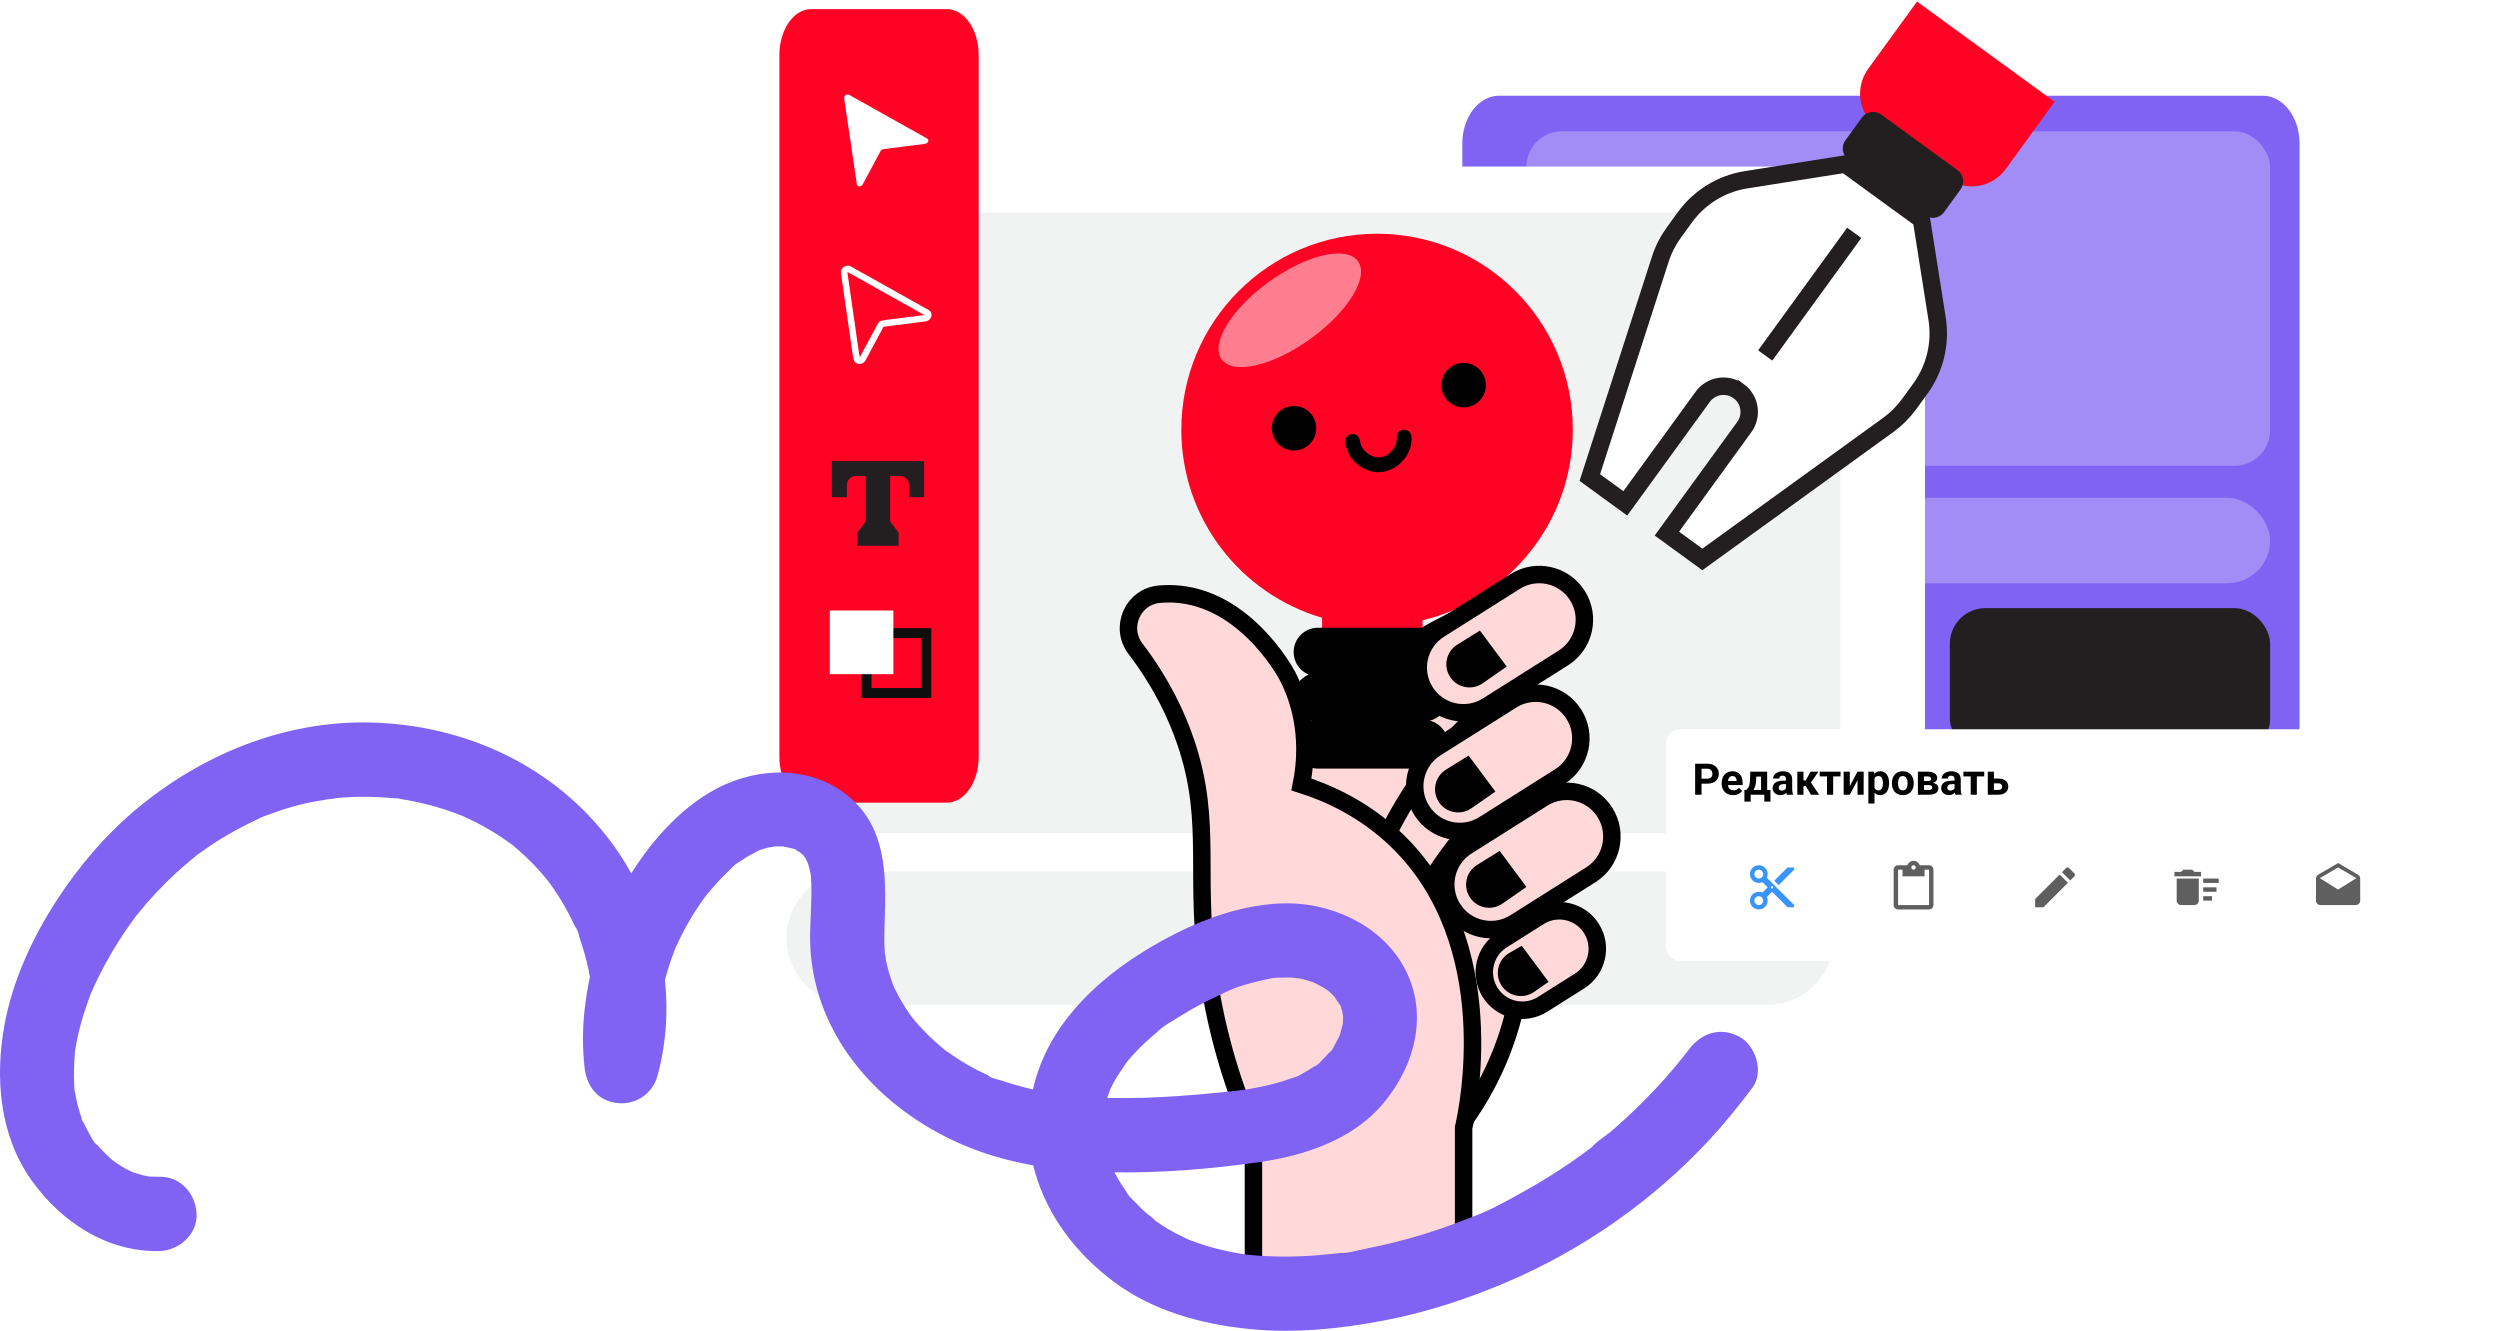 <?xml version="1.0" encoding="UTF-8"?> <svg xmlns="http://www.w3.org/2000/svg" width="1097" height="584" viewBox="0 0 1097 584" fill="none"><path d="M992.925 42H657.776C648.88 42 641.669 51.372 641.669 62.933V324.204C641.669 335.765 648.88 345.137 657.776 345.137H992.925C1001.82 345.137 1009.03 335.765 1009.03 324.204V62.933C1009.03 51.372 1001.82 42 992.925 42Z" fill="#8063F3"></path><rect x="669.776" y="218.447" width="326.351" height="37.476" rx="18.738" fill="#A28DF6"></rect><rect x="855.593" y="266.854" width="140.534" height="64.021" rx="15.615" fill="#231F20"></rect><rect x="669.776" y="57.615" width="326.351" height="146.78" rx="15.615" fill="#A28DF6"></rect><path d="M819.76 73.086H347.751C333.989 73.086 322.833 84.256 322.833 98.034V448.52C322.833 462.298 333.989 473.468 347.751 473.468H819.76C833.522 473.468 844.678 462.298 844.678 448.52V98.034C844.678 84.256 833.522 73.086 819.76 73.086Z" fill="white"></path><path d="M782.624 93.221H367.251C353.489 93.221 342.333 104.39 342.333 118.169V340.667C342.333 354.445 353.489 365.615 367.251 365.615H782.624C796.386 365.615 807.542 354.445 807.542 340.667V118.169C807.542 104.39 796.386 93.221 782.624 93.221Z" fill="#F1F2F2"></path><path d="M775.5 382.359H374.377C358.219 382.359 345.121 395.47 345.121 411.644C345.121 427.817 358.219 440.928 374.377 440.928H775.5C791.657 440.928 804.756 427.817 804.756 411.644C804.756 395.47 791.657 382.359 775.5 382.359Z" fill="#F1F2F2"></path><path d="M762.916 171.613C767.943 175.278 769.064 182.333 765.403 187.38L731.433 234.146L746.998 245.479L828.565 186.454C832.081 183.898 835.182 180.807 837.748 177.286L842.645 170.543C849.067 161.701 851.711 150.669 850.005 139.883L843.127 96.325L826.038 83.884L809.703 71.99L766.198 78.876C755.413 80.585 745.748 86.505 739.339 95.347L734.441 102.09C731.888 105.611 729.896 109.51 728.567 113.657L697.618 209.55L713.184 220.883L747.154 174.117C750.815 169.083 757.862 167.961 762.902 171.626L762.916 171.613Z" fill="white" stroke="#231F20" stroke-width="7.663" stroke-miterlimit="10"></path><path d="M841.188 0.691L901.576 44.651L880.12 74.196C874.13 82.445 862.576 84.273 854.338 78.275L823.806 56.05C815.568 50.053 813.742 38.485 819.732 30.236L841.188 0.691Z" fill="#FE0324"></path><path d="M858.978 74.671L825.433 50.252C822.74 48.291 818.968 48.888 817.009 51.585L809.74 61.595C807.781 64.292 808.377 68.068 811.071 70.029L844.615 94.448C847.309 96.409 851.081 95.812 853.04 93.115L860.309 83.105C862.268 80.408 861.672 76.632 858.978 74.671Z" fill="#231F20"></path><path d="M813.637 102.168L774.573 155.976" stroke="#231F20" stroke-width="7.663" stroke-miterlimit="10"></path><path d="M415.484 4H355.959C348.25 4 342 13.015 342 24.137V332.075C342 343.196 348.25 352.212 355.959 352.212H415.484C423.194 352.212 429.443 343.196 429.443 332.075V24.137C429.443 13.015 423.194 4 415.484 4Z" fill="#FE0324"></path><path d="M376.004 80.963L370.412 43.108C370.252 42.048 371.676 41.101 372.632 41.626L406.873 60.807C407.884 61.37 407.238 62.946 405.926 63.114L387.659 65.44C387.125 65.506 386.628 65.853 386.375 66.313L378.553 80.916C377.934 82.07 376.164 82.098 375.995 80.954L376.004 80.963Z" fill="white"></path><path d="M375.572 155.457L370.412 119.622C370.252 118.562 371.676 117.614 372.632 118.14L406.873 137.321C407.884 137.883 407.238 139.459 405.926 139.628L387.659 141.954C387.125 142.02 386.628 142.367 386.375 142.826L378.553 157.43C377.934 158.584 376.164 158.612 375.995 157.468L375.572 155.457Z" stroke="white" stroke-width="2.842" stroke-miterlimit="10"></path><path d="M390.244 202.311H405.486V218.162H398.872V212.759C398.872 210.593 397.12 208.848 394.965 208.848H390.59V228.854L394.309 233.685V239.51H383.723H376.182V233.685L379.901 228.854V208.848H375.526C373.362 208.848 371.62 210.602 371.62 212.759V218.162H365.006V202.311H390.234H390.244Z" fill="#231F20"></path><path d="M378.064 275.631V306.274H408.67V275.631H378.064ZM404.314 301.912H382.43V280.002H404.314V301.912Z" fill="#0F0E0E"></path><path d="M392.014 267.893H364.115V295.825H392.014V267.893Z" fill="white"></path><path d="M633.586 502.901C640.932 494.568 648.813 483.717 655.247 470.05C675.984 426.075 667.582 383.286 663.297 366.541C645.96 372.331 628.636 378.109 611.299 383.899C618.723 423.571 626.161 463.229 633.586 502.901Z" fill="#FFD9D9" stroke="black" stroke-width="7.663" stroke-miterlimit="10"></path><path d="M563.951 411.481C566.335 400.018 570.569 386.468 578.188 372.436C603.354 326.113 647.563 307.438 663.923 301.465C670.319 311.181 676.714 320.883 683.11 330.599C671.23 338.176 654.766 350.644 639.461 369.958C619.662 394.945 610.974 419.854 606.962 435.034C592.621 427.183 578.28 419.332 563.938 411.481H563.951Z" fill="#FFD9D9" stroke="black" stroke-width="7.663" stroke-miterlimit="10"></path><path d="M553.425 375.854C555.809 364.391 560.042 350.841 567.662 336.809C592.828 290.486 637.036 271.811 653.397 265.838C659.792 275.554 666.188 285.256 672.583 294.972C660.704 302.549 644.24 315.017 628.935 334.331C609.136 359.318 600.448 384.227 596.436 399.407C582.094 391.556 567.753 383.705 553.412 375.854H553.425Z" fill="#FFD9D9" stroke="black" stroke-width="7.663" stroke-miterlimit="10"></path><path d="M690.146 188.553C690.146 141.057 651.694 102.559 604.255 102.559C556.816 102.559 518.364 141.057 518.364 188.553C518.364 227.651 544.428 260.632 580.119 271.079V294.07H624.223V272.187C662.024 263.176 690.146 229.164 690.146 188.553Z" fill="#FE0324"></path><path d="M628.845 296.013C632.713 294.409 635.436 290.588 635.436 286.141C635.436 280.233 630.655 275.447 624.755 275.447H578.331C572.431 275.447 567.65 280.233 567.65 286.141C567.65 290.601 570.373 294.409 574.241 296.013C570.373 297.618 567.65 301.439 567.65 305.886C567.65 310.867 571.063 315.041 575.661 316.227C571.05 317.414 567.65 321.587 567.65 326.569C567.65 332.477 572.431 337.263 578.331 337.263H624.755C630.655 337.263 635.436 332.477 635.436 326.569C635.436 321.587 632.023 317.414 627.425 316.227C632.036 315.041 635.436 310.867 635.436 305.886C635.436 301.426 632.713 297.618 628.845 296.013Z" fill="black"></path><path d="M567.82 197.669C573.208 197.669 577.576 193.295 577.576 187.901C577.576 182.506 573.208 178.133 567.82 178.133C562.431 178.133 558.063 182.506 558.063 187.901C558.063 193.295 562.431 197.669 567.82 197.669Z" fill="black"></path><path d="M642.248 178.759C647.637 178.759 652.005 174.385 652.005 168.991C652.005 163.596 647.637 159.223 642.248 159.223C636.86 159.223 632.492 163.596 632.492 168.991C632.492 174.385 636.86 178.759 642.248 178.759Z" fill="black"></path><path d="M590.263 193.692C590.693 197.5 592.399 200.995 595.356 203.486C598.313 205.977 601.973 207.476 605.763 207.163C613.396 206.524 619.805 199.56 619.388 191.788C619.297 190.027 617.955 188.527 616.132 188.527C614.438 188.527 612.784 190.027 612.875 191.788C612.888 192.101 612.901 192.414 612.901 192.727C612.901 192.857 612.797 193.835 612.849 193.535C612.901 193.196 612.719 194.07 612.693 194.174C612.602 194.526 612.485 194.865 612.367 195.218C612.172 195.844 612.55 194.957 612.211 195.596C612.068 195.87 611.924 196.157 611.768 196.43C611.612 196.704 611.43 196.965 611.26 197.226C610.752 197.995 611.625 196.887 611 197.565C610.57 198.034 610.14 198.465 609.671 198.895C609.15 199.378 609.879 198.804 609.332 199.156C609.02 199.352 608.72 199.56 608.408 199.743C608.134 199.899 607.861 200.043 607.574 200.173C607.366 200.265 607.379 200.265 607.639 200.147C607.444 200.225 607.248 200.291 607.053 200.356C606.753 200.447 606.441 200.512 606.141 200.591C605.49 200.773 606.506 200.617 605.763 200.656C605.138 200.695 604.513 200.695 603.888 200.63C604.539 200.695 603.666 200.578 603.523 200.538C603.223 200.473 602.911 200.395 602.624 200.291C602.429 200.225 602.233 200.16 602.038 200.082C602.286 200.199 602.299 200.199 602.09 200.108C601.804 199.978 601.53 199.834 601.257 199.691C600.983 199.547 600.709 199.378 600.449 199.208C600.345 199.143 599.55 198.517 599.967 198.869C599.485 198.465 599.029 198.034 598.612 197.552C598.586 197.526 598.013 196.756 598.339 197.226C598.156 196.965 597.987 196.704 597.818 196.443C597.648 196.183 597.518 195.896 597.375 195.622C597.036 194.996 597.414 195.883 597.219 195.257C597.114 194.905 596.997 194.565 596.906 194.213C596.88 194.083 596.711 193.04 596.789 193.692C596.593 191.944 595.434 190.431 593.532 190.431C591.93 190.431 590.081 191.931 590.276 193.692H590.263Z" fill="black"></path><path d="M574.982 148.734C591.506 136.851 600.858 121.584 595.873 114.635C590.887 107.685 573.45 111.685 556.927 123.568C540.404 135.451 531.051 150.718 536.037 157.667C541.022 164.617 558.459 160.617 574.982 148.734Z" fill="#FE7E8F"></path><path d="M550.012 564.231V497.319C543.708 482.882 535.385 460.529 530.826 432.243C523.206 384.981 532.714 362.198 520.301 325.643C516.511 314.492 510.076 300.238 498.249 284.667C491.124 275.277 497.05 261.766 508.773 260.723C509.711 260.645 510.662 260.58 511.626 260.554C544.854 259.667 564.041 294.917 564.862 296.495C575.504 316.788 572.56 336.754 571.049 344.214C583.553 348.204 598.832 355.312 612.522 368.379C660.131 413.854 643.693 488.646 642.234 494.815V543.968C611.493 544.528 580.753 568.355 550.012 568.916V564.231Z" fill="#FFD9D9" stroke="black" stroke-width="7.663" stroke-miterlimit="10"></path><path d="M685.984 288.722C695.241 282.882 698.016 270.633 692.182 261.365C686.348 252.097 674.115 249.319 664.858 255.16L631.578 276.159C622.322 282 619.547 294.248 625.381 303.516C631.214 312.784 643.448 315.562 652.705 309.721L685.984 288.722Z" fill="#FFD9D9" stroke="black" stroke-width="7.663" stroke-miterlimit="10"></path><path d="M684.431 340.791C693.688 334.95 696.462 322.702 690.629 313.434C684.795 304.166 672.561 301.387 663.304 307.228L630.025 328.227C620.768 334.068 617.993 346.316 623.827 355.584C629.661 364.852 641.894 367.631 651.151 361.79L684.431 340.791Z" fill="#FFD9D9" stroke="black" stroke-width="7.663" stroke-miterlimit="10"></path><path d="M698.054 383.857C707.311 378.016 710.086 365.768 704.252 356.5C698.418 347.232 686.184 344.454 676.927 350.295L643.648 371.294C634.391 377.134 631.616 389.383 637.45 398.651C643.284 407.919 655.517 410.697 664.774 404.856L698.054 383.857Z" fill="#FFD9D9" stroke="black" stroke-width="7.663" stroke-miterlimit="10"></path><path d="M698.336 407.452L698.329 407.441C693.423 399.648 683.136 397.312 675.352 402.223L659.087 412.486C651.303 417.398 648.969 427.697 653.875 435.491L653.882 435.502C658.788 443.295 669.075 445.631 676.859 440.72L693.124 430.457C700.908 425.545 703.241 415.246 698.336 407.452Z" fill="#FFD9D9" stroke="black" stroke-width="7.663" stroke-miterlimit="10"></path><path d="M636.582 297.447C639.825 301.921 646.038 302.977 650.584 299.834L661.148 292.492L649.386 276.686L639.447 282.867C634.445 285.971 633.13 292.687 636.582 297.447Z" fill="black"></path><path d="M631.618 352.301C634.861 356.774 641.074 357.83 645.62 354.687L656.184 347.345L644.422 331.539L634.483 337.721C629.481 340.824 628.166 347.541 631.618 352.301Z" fill="black"></path><path d="M645.243 394.139C648.486 398.612 654.699 399.668 659.245 396.525L669.809 389.183L658.047 373.377L648.108 379.559C643.106 382.662 641.791 389.379 645.243 394.139Z" fill="black"></path><path d="M659.166 432.871C662.41 437.344 668.623 438.401 673.169 435.258L679.512 430.824L667.75 415.018L662.032 418.291C657.03 421.395 655.715 428.111 659.166 432.871Z" fill="black"></path><path d="M740.866 460.788C740.384 461.441 738.078 464.675 740.618 461.154C739.941 462.08 739.198 462.966 738.482 463.866C737.284 465.366 736.072 466.853 734.835 468.313C731.995 471.691 729.064 474.99 726.043 478.199C720.142 484.485 713.89 490.457 707.364 496.091C704.576 498.491 700.877 500.63 698.48 503.394C700.981 500.512 699.119 502.912 698.129 503.655C697.36 504.229 696.592 504.803 695.823 505.377C693.817 506.85 691.785 508.311 689.74 509.72C682.798 514.519 675.62 518.966 668.235 523.048C660.849 527.13 653.347 531.459 645.505 534.159C649.895 532.646 644.072 534.72 643.017 535.137C640.881 535.985 638.732 536.806 636.57 537.589C632.61 539.036 628.611 540.367 624.586 541.606C616.523 544.083 608.343 546.144 600.072 547.761C596.229 548.517 591.527 549.978 587.606 549.861C591.514 549.978 589.222 549.652 587.945 549.809C586.955 549.926 585.965 550.043 584.975 550.161C582.461 550.435 579.934 550.669 577.407 550.865C567.899 551.569 558.338 551.608 548.842 550.695C547.787 550.591 546.745 550.474 545.703 550.356C541.431 549.9 549.259 551.021 545.026 550.239C542.955 549.861 540.897 549.535 538.839 549.091C533.928 548.048 529.095 546.705 524.38 544.996C523.599 544.709 522.817 544.409 522.036 544.123C518.076 542.649 525.123 545.648 521.306 543.823C519.417 542.923 517.516 542.036 515.666 541.045C513.816 540.054 512.019 539.01 510.26 537.876C509.479 537.38 508.697 536.859 507.942 536.324C507.33 535.893 506.717 535.463 506.118 535.02C504.712 533.963 504.92 534.133 506.743 535.528C505.78 534.172 503.709 532.998 502.497 531.877C501.129 530.612 499.788 529.295 498.511 527.925C497.235 526.556 494.864 524.626 494.109 522.839C494.226 523.126 496.297 525.891 494.63 523.465C493.783 522.239 492.923 521.039 492.116 519.787C491.126 518.236 490.188 516.631 489.315 515.001C488.794 514.023 488.299 513.045 487.817 512.041C487.661 511.728 486.371 508.389 487.296 510.971C488.221 513.554 487.023 510.15 486.906 509.85C486.528 508.82 486.189 507.789 485.863 506.733C485.225 504.646 484.704 502.521 484.287 500.382L484.092 499.313C483.805 497.513 483.844 497.878 484.209 500.408C484.209 500.408 483.988 498.061 484.001 498.243C483.831 496.065 483.805 493.861 483.897 491.683C483.923 490.953 484.001 490.223 484.04 489.479C484.261 485.619 483.271 493.209 484.001 489.453C484.418 487.341 484.821 485.254 485.408 483.18C485.89 481.472 486.515 479.829 487.088 478.146C488.312 474.638 485.421 481.459 487.101 478.146C487.583 477.207 488.013 476.242 488.508 475.303C490.344 471.821 492.702 468.744 494.825 465.444C492.48 469.109 494.304 466.175 494.968 465.379C495.555 464.688 496.141 464.01 496.753 463.345C498.094 461.858 499.475 460.423 500.908 459.015C502.224 457.737 503.565 456.485 504.946 455.285C505.78 454.555 506.626 453.837 507.473 453.133C508.046 452.664 508.619 452.194 509.205 451.738L507.668 452.925C510.404 450.173 514.494 448.008 517.763 445.961C521.371 443.704 525.084 441.605 528.874 439.662C530.737 438.71 532.612 437.784 534.514 436.897C535.335 436.519 536.142 436.14 536.963 435.775C537.497 435.54 541.483 433.519 538.057 435.28C542.72 432.893 548.399 431.432 553.453 430.246C554.326 430.037 555.199 429.854 556.071 429.672C556.723 429.541 561.164 428.642 557.022 429.398C559.159 429.007 561.503 428.968 563.678 428.942C565.02 428.929 566.362 428.942 567.69 429.033C568.094 429.059 571.832 429.763 568.941 429.072C566.049 428.381 569.449 429.189 569.879 429.281C571.259 429.555 572.614 429.894 573.956 430.298C574.633 430.493 575.297 430.715 575.962 430.937L576.952 431.289C578.593 431.928 578.267 431.785 575.975 430.846C575.975 430.846 580.078 432.971 580.612 433.284C580.794 433.389 583.23 434.993 583.217 434.993L581.576 433.689C582.11 434.119 582.644 434.562 583.152 435.019C583.66 435.475 584.168 435.945 584.65 436.427C585.132 436.91 585.6 437.405 586.056 437.914C587.177 439.231 586.968 438.918 585.457 436.975C585.392 437.418 587.854 440.783 588.167 441.279C590.016 444.252 587.177 437.758 588.167 441.148C588.414 441.996 588.714 442.831 588.948 443.691C589.039 444.056 589.3 446.208 589.508 446.3L589.196 444.07C589.261 444.774 589.3 445.465 589.326 446.169C589.339 446.873 589.326 447.578 589.313 448.269C589.287 448.973 589.235 449.664 589.156 450.368C589.534 447.786 589.573 447.382 589.261 449.169C588.805 450.89 588.388 452.599 587.841 454.294C586.734 457.841 589.573 451.073 587.841 454.385C587.333 455.35 586.877 456.328 586.33 457.28C585.718 458.376 584.467 461.401 583.347 461.884L584.545 460.332C584.207 460.762 583.842 461.193 583.477 461.597C582.631 462.575 581.758 463.514 580.846 464.427C579.778 465.496 578.176 467.557 576.73 468.092L578.28 466.866C577.694 467.296 577.095 467.7 576.483 468.105C575.48 468.77 574.451 469.383 573.396 469.983C571.689 470.948 569.683 472.33 567.795 472.813C571.676 471.821 567.834 472.76 567.039 473.047C565.867 473.478 564.668 473.882 563.47 474.26C559.054 475.656 554.521 476.699 549.962 477.521C547.891 477.899 545.768 478.303 543.671 478.512C548.022 478.068 543.684 478.486 542.929 478.577C541.665 478.72 540.389 478.864 539.125 478.994C519.404 481.029 499.462 482.528 479.637 481.537C474.961 481.302 470.298 480.872 465.648 480.364C460.998 479.855 469.126 480.976 464.697 480.22C463.603 480.038 462.509 479.868 461.414 479.685C458.575 479.19 455.748 478.629 452.935 477.977C448.597 476.973 444.312 475.76 440.104 474.338C439.062 473.986 434.074 472.917 433.566 471.913C433.605 471.991 437.278 473.595 434.477 472.278C433.175 471.665 431.859 471.078 430.57 470.439C427.326 468.835 424.174 467.061 421.113 465.131C419.277 463.971 417.466 462.758 415.708 461.493C415.499 461.336 414.144 460.554 413.962 460.202C415.812 461.649 416.059 461.845 414.692 460.749C414.131 460.293 413.571 459.836 413.011 459.38C410.12 456.954 407.358 454.359 404.766 451.62C403.424 450.199 402.109 448.725 400.858 447.212C400.624 446.926 398.618 444.109 400.142 446.365C401.666 448.621 399.178 444.982 398.905 444.591C396.703 441.409 394.723 438.084 393.004 434.615C392.691 433.989 392.405 433.35 392.105 432.724C390.49 429.385 393.369 436.245 392.105 432.763C391.389 430.793 390.672 428.837 390.086 426.816C389.552 424.964 389.096 423.099 388.718 421.208C388.627 420.726 388.575 418.887 388.25 418.613L388.536 420.843C388.445 420.139 388.38 419.434 388.315 418.73C387.95 414.622 387.989 410.488 388.119 406.367C388.745 387.092 389.8 365.848 374.495 351.359C358.095 335.84 333.659 335.944 314.525 345.999C297.604 354.893 283.954 371.182 274.432 387.47C264.91 403.759 258.931 422.864 256.626 442.179C255.597 450.747 255.571 459.393 256.443 467.974C257.316 476.555 262.005 482.828 270.563 483.989C278.496 485.058 286.233 480.194 288.421 472.317C298.243 437.001 289.542 397.655 267.515 368.638C243.366 336.831 206.36 319.264 166.775 317.19C128.037 315.156 91.044 329.554 61.294 353.837C47.122 365.404 34.982 379.541 25.005 394.865C14.245 411.388 5.518 430.285 1.962 449.756C-2.284 472.982 -0.213 498.269 13.881 517.975C26.932 536.219 46.927 549.469 69.995 548.961C78.501 548.778 86.681 541.593 86.277 532.659C85.873 523.726 79.113 516.162 69.995 516.358C68.25 516.397 66.543 516.292 64.798 516.214C61.151 516.045 68.588 517.075 65.058 516.214C64.225 516.018 63.391 515.875 62.557 515.666C60.89 515.249 59.314 514.662 57.673 514.141C55.498 513.449 61.372 515.966 58.246 514.401C57.178 513.867 56.084 513.345 55.042 512.771C53.531 511.937 52.072 511.024 50.652 510.046C47.93 508.168 50.991 510.45 51.017 510.424C50.939 510.489 48.776 508.559 48.607 508.402C47.291 507.242 46.028 506.016 44.83 504.738C44.348 504.229 43.866 503.707 43.41 503.173C42.941 502.638 42.485 502.103 42.042 501.569C40.948 500.212 41.143 500.473 42.628 502.364C41.417 502.442 37.613 494.448 37.053 493.34C36.741 492.714 36.454 492.062 36.128 491.436C37.379 494.931 34.435 488.123 36.128 491.436C35.412 489.453 34.735 487.471 34.201 485.424C33.667 483.376 33.263 481.237 32.859 479.125C32.273 476.021 32.768 479.203 32.911 479.646C32.572 478.525 32.651 476.999 32.572 475.825C32.273 471.104 32.546 466.448 32.872 461.741C33.159 457.567 32.416 464.192 32.859 461.597C33.041 460.541 33.198 459.471 33.393 458.415C33.784 456.289 34.24 454.177 34.748 452.077C35.894 447.434 37.327 442.857 38.994 438.383C39.437 437.197 39.815 435.84 40.414 434.732C40.153 435.201 39.046 437.823 40.297 435.019C41.182 433.037 42.081 431.067 43.032 429.124C44.869 425.355 46.861 421.665 48.985 418.039C50.886 414.792 52.905 411.597 55.029 408.493C56.201 406.784 57.399 405.089 58.624 403.42C59.171 402.676 59.692 401.829 60.317 401.151C57.477 404.215 59.926 401.685 60.565 400.89C65.644 394.591 71.18 388.657 77.12 383.167C80.025 380.493 83.034 377.963 86.108 375.485C86.967 374.781 87.71 373.542 85.482 375.968C86.186 375.198 87.345 374.572 88.192 373.959C90.015 372.642 91.865 371.364 93.741 370.125C100.332 365.796 107.248 362.131 114.386 358.818C117.017 357.592 113.93 358.936 113.592 359.131C114.517 358.597 115.715 358.258 116.718 357.879C118.463 357.201 120.235 356.562 122.006 355.962C126.018 354.593 130.108 353.432 134.237 352.467C138.002 351.593 141.883 351.202 145.648 350.342C140.972 351.411 146.963 350.25 148.24 350.133C150.558 349.924 152.877 349.794 155.195 349.703C159.064 349.559 162.933 349.598 166.801 349.807C168.729 349.911 170.657 350.055 172.585 350.237C173.601 350.342 175.086 350.263 176.036 350.615C173.627 350.276 173.327 350.237 175.151 350.511L176.297 350.694C184.477 351.998 192.527 354.097 200.277 356.993C201.176 357.332 202.062 357.684 202.96 358.036C206.542 359.392 200.564 356.914 202.791 357.958C204.706 358.858 206.634 359.705 208.509 360.67C212.274 362.587 215.947 364.7 219.477 367.021C221.092 368.078 222.642 369.212 224.218 370.321C224.987 370.856 226.719 371.664 223.684 369.877C224.583 370.399 225.416 371.273 226.211 371.938C229.259 374.507 232.164 377.246 234.899 380.154C236.397 381.732 237.843 383.362 239.237 385.031C239.706 385.592 240.161 386.153 240.617 386.714C241.699 388.083 241.516 387.848 240.07 385.997C240.513 386.57 240.943 387.157 241.36 387.744C243.809 391.135 246.062 394.656 248.107 398.294C249.084 400.029 250.022 401.803 250.908 403.589C251.39 404.567 251.858 405.545 252.314 406.537C252.614 407.202 252.914 407.854 253.2 408.519L252.406 406.628C253.604 407.841 254.138 411.062 254.711 412.731C255.414 414.779 256.066 416.865 256.652 418.952C257.824 423.138 258.658 427.377 259.387 431.654C259.999 435.293 259.088 428.655 259.296 431.067C259.4 432.319 259.557 433.571 259.661 434.836C259.83 436.988 259.921 439.14 259.947 441.305C259.973 443.47 259.934 445.621 259.804 447.773C259.739 448.856 258.723 453.707 259.231 454.216C259.088 454.072 259.908 450.055 259.361 453.094C259.101 454.516 258.879 455.937 258.58 457.346C258.137 459.471 257.603 461.571 257.03 463.671C267.685 465.118 278.353 466.566 289.008 468C288.526 463.318 288.304 458.624 288.382 453.916C288.421 451.96 288.5 450.003 288.63 448.047C288.708 446.873 288.812 445.7 288.929 444.539C289.008 443.757 289.086 442.987 289.19 442.205C289.424 440.366 289.385 440.653 289.073 443.039C289.75 441.37 289.737 439.009 290.076 437.249C290.531 434.941 291.066 432.645 291.665 430.376C292.85 425.825 294.309 421.339 296.015 416.97C296.393 416.018 297.149 412.523 296.172 416.513C296.341 415.835 296.862 414.961 297.135 414.361C298.112 412.223 299.154 410.123 300.262 408.049C302.476 403.902 304.925 399.885 307.608 396.025C308.285 395.06 308.976 394.121 309.666 393.169C312.011 389.909 307.4 395.817 310.005 392.752C311.268 391.265 312.506 389.739 313.821 388.279C315.423 386.492 317.078 384.771 318.81 383.101C320.373 381.589 322.327 379.267 324.255 378.276C320.777 380.063 324.033 378.459 324.828 377.911C325.818 377.22 326.821 376.555 327.85 375.929C328.084 375.785 333.138 373.177 333.125 373.086L331.432 373.777C332.174 373.477 332.917 373.203 333.672 372.942C334.806 372.551 335.952 372.199 337.124 371.912C337.463 371.834 340.133 371.482 340.25 371.273C337.684 371.586 337.293 371.664 339.104 371.482L340.172 371.416C341.24 371.364 342.308 371.364 343.376 371.416L344.444 371.482C346.255 371.664 345.864 371.586 343.285 371.273C343.376 371.482 349.564 372.564 349.407 372.89C349.303 373.099 345.734 370.973 348.404 372.499C349.303 373.007 350.215 373.555 351.114 374.051C354.162 375.707 348.73 371.521 351.114 374.051C351.635 374.52 352.13 375.016 352.612 375.524C353.732 376.815 353.562 376.555 352.13 374.742C352.755 374.859 354.735 379.398 354.813 379.358L353.992 377.415C354.24 378.08 354.474 378.746 354.683 379.411C354.995 380.428 355.256 381.458 355.49 382.501L355.699 383.558C355.933 384.979 355.946 384.979 355.751 383.532L355.607 382.436C355.699 383.167 355.764 383.897 355.829 384.627C356.05 387.248 356.089 389.87 356.063 392.504C355.985 401.242 354.982 410.006 355.777 418.73C359.359 458.532 389.2 488.88 424.943 503.368C444.494 511.285 466.104 514.023 487.075 514.401C508.815 514.806 530.867 513.032 552.385 509.967C572.366 507.124 593.468 500.212 606.91 484.25C621.121 467.374 627.165 444.122 615.833 423.947C605.386 405.35 583.074 395.66 562.376 396.403C541.131 397.16 520.225 406.237 502.302 417.23C486.241 427.103 471.249 440.053 461.701 456.537C451.593 473.986 448.597 494.879 454.159 514.349C459.773 533.976 472.603 550.395 488.781 562.472C505.936 575.291 527.207 581.069 548.217 583.181C568.003 585.177 588.153 583.09 607.614 579.373C626.006 575.852 643.695 570.023 660.915 562.706C694.547 548.413 725.43 526.778 750.283 499.939C756.965 492.727 763.113 485.058 769.014 477.194C774.146 470.348 770.343 458.676 763.179 454.894C754.634 450.368 746.375 453.433 740.905 460.736L740.866 460.788Z" fill="#8063F3"></path><g filter="url(#filter0_d_325_426)"><rect x="731" y="320" width="341.793" height="101.743" rx="6.359" fill="white"></rect></g><path d="M749.125 343.87H745.66V341.685H749.125C749.66 341.685 750.096 341.598 750.432 341.424C750.768 341.243 751.014 340.994 751.17 340.677C751.325 340.359 751.403 340.001 751.403 339.603C751.403 339.198 751.325 338.821 751.17 338.473C751.014 338.124 750.768 337.844 750.432 337.632C750.096 337.421 749.66 337.315 749.125 337.315H746.631V348.717H743.83V335.12H749.125C750.189 335.12 751.101 335.313 751.861 335.699C752.627 336.079 753.212 336.605 753.616 337.278C754.021 337.95 754.223 338.719 754.223 339.584C754.223 340.462 754.021 341.221 753.616 341.863C753.212 342.504 752.627 342.999 751.861 343.347C751.101 343.696 750.189 343.87 749.125 343.87ZM760.508 348.904C759.724 348.904 759.02 348.779 758.397 348.53C757.775 348.275 757.246 347.923 756.81 347.475C756.38 347.027 756.05 346.507 755.82 345.915C755.59 345.318 755.475 344.683 755.475 344.01V343.637C755.475 342.871 755.584 342.171 755.801 341.536C756.019 340.901 756.331 340.35 756.735 339.883C757.146 339.416 757.644 339.058 758.229 338.809C758.815 338.554 759.474 338.426 760.209 338.426C760.925 338.426 761.56 338.544 762.114 338.781C762.668 339.018 763.132 339.354 763.505 339.79C763.885 340.225 764.172 340.748 764.365 341.358C764.558 341.962 764.654 342.635 764.654 343.375V344.496H756.623V342.703H762.011V342.498C762.011 342.124 761.943 341.791 761.806 341.498C761.675 341.2 761.476 340.963 761.208 340.789C760.941 340.614 760.598 340.527 760.181 340.527C759.826 340.527 759.521 340.605 759.266 340.761C759.011 340.916 758.802 341.134 758.64 341.414C758.485 341.695 758.366 342.024 758.285 342.404C758.211 342.778 758.173 343.189 758.173 343.637V344.01C758.173 344.415 758.229 344.789 758.341 345.131C758.46 345.473 758.625 345.769 758.836 346.018C759.054 346.267 759.316 346.46 759.621 346.597C759.932 346.734 760.284 346.802 760.676 346.802C761.162 346.802 761.613 346.709 762.03 346.522C762.453 346.329 762.818 346.04 763.123 345.654L764.43 347.073C764.218 347.378 763.929 347.671 763.561 347.951C763.2 348.231 762.765 348.462 762.254 348.642C761.744 348.816 761.162 348.904 760.508 348.904ZM768.006 338.613H770.696L770.612 341.993C770.587 343.077 770.462 344.007 770.238 344.785C770.014 345.564 769.715 346.217 769.342 346.746C768.968 347.276 768.542 347.699 768.062 348.016C767.589 348.328 767.091 348.561 766.568 348.717H766.064L766.036 346.644L766.316 346.616C766.634 346.286 766.895 345.965 767.101 345.654C767.306 345.336 767.465 345.003 767.577 344.655C767.689 344.306 767.77 343.917 767.82 343.487C767.876 343.058 767.91 342.56 767.922 341.993L768.006 338.613ZM768.735 338.613H775.43V348.717H772.75V340.77H768.735V338.613ZM765.448 346.616H776.878V351.752H774.188V348.717H768.203V351.752H765.448V346.616ZM783.704 346.438V341.937C783.704 341.614 783.651 341.337 783.545 341.106C783.439 340.87 783.274 340.686 783.05 340.555C782.832 340.425 782.549 340.359 782.2 340.359C781.902 340.359 781.643 340.412 781.425 340.518C781.207 340.618 781.039 340.764 780.921 340.957C780.803 341.144 780.744 341.365 780.744 341.62H778.054C778.054 341.19 778.154 340.782 778.353 340.397C778.552 340.011 778.842 339.671 779.222 339.379C779.601 339.08 780.053 338.846 780.576 338.678C781.105 338.51 781.696 338.426 782.35 338.426C783.134 338.426 783.831 338.557 784.442 338.818C785.052 339.08 785.531 339.472 785.88 339.995C786.235 340.518 786.412 341.172 786.412 341.956V346.28C786.412 346.834 786.446 347.288 786.515 347.643C786.583 347.992 786.683 348.297 786.813 348.558V348.717H784.096C783.965 348.443 783.866 348.1 783.797 347.69C783.735 347.272 783.704 346.855 783.704 346.438ZM784.059 342.563L784.077 344.085H782.574C782.219 344.085 781.911 344.126 781.649 344.206C781.388 344.287 781.173 344.403 781.005 344.552C780.837 344.695 780.713 344.863 780.632 345.056C780.557 345.249 780.52 345.461 780.52 345.691C780.52 345.922 780.572 346.13 780.678 346.317C780.784 346.497 780.937 346.641 781.136 346.746C781.335 346.846 781.569 346.896 781.836 346.896C782.241 346.896 782.593 346.815 782.891 346.653C783.19 346.491 783.421 346.292 783.582 346.055C783.751 345.819 783.838 345.595 783.844 345.383L784.554 346.522C784.454 346.778 784.317 347.042 784.143 347.316C783.975 347.59 783.76 347.848 783.498 348.091C783.237 348.328 782.923 348.524 782.555 348.679C782.188 348.829 781.752 348.904 781.248 348.904C780.607 348.904 780.025 348.776 779.502 348.521C778.985 348.259 778.574 347.901 778.269 347.447C777.97 346.986 777.821 346.463 777.821 345.878C777.821 345.349 777.92 344.879 778.12 344.468C778.319 344.057 778.611 343.712 778.997 343.431C779.39 343.145 779.878 342.93 780.464 342.787C781.049 342.638 781.727 342.563 782.499 342.563H784.059ZM791.352 338.613V348.717H788.662V338.613H791.352ZM797.917 338.613L793.565 344.935H790.876L790.549 342.451H792.332L794.508 338.613H797.917ZM794.63 348.717L792.146 344.449L794.489 343.151L798.234 348.717H794.63ZM804.388 338.613V348.717H801.689V338.613H804.388ZM807.638 338.613V340.695H798.486V338.613H807.638ZM811.69 344.963L815.08 338.613H817.769V348.717H815.08V342.358L811.69 348.717H809.001V338.613H811.69V344.963ZM822.532 340.555V352.601H819.843V338.613H822.336L822.532 340.555ZM828.929 343.553V343.749C828.929 344.484 828.841 345.165 828.667 345.794C828.499 346.423 828.25 346.971 827.92 347.437C827.59 347.898 827.179 348.259 826.687 348.521C826.202 348.776 825.642 348.904 825.007 348.904C824.39 348.904 823.855 348.779 823.4 348.53C822.946 348.281 822.563 347.932 822.252 347.484C821.947 347.03 821.701 346.504 821.514 345.906C821.327 345.308 821.184 344.667 821.085 343.982V343.469C821.184 342.734 821.327 342.062 821.514 341.452C821.701 340.835 821.947 340.303 822.252 339.855C822.563 339.4 822.943 339.049 823.391 338.8C823.845 338.551 824.378 338.426 824.988 338.426C825.629 338.426 826.192 338.548 826.678 338.79C827.17 339.033 827.581 339.382 827.911 339.836C828.247 340.291 828.499 340.832 828.667 341.461C828.841 342.09 828.929 342.787 828.929 343.553ZM826.23 343.749V343.553C826.23 343.123 826.192 342.728 826.118 342.367C826.049 342 825.937 341.679 825.782 341.405C825.632 341.131 825.433 340.919 825.184 340.77C824.941 340.614 824.645 340.537 824.297 340.537C823.93 340.537 823.615 340.596 823.354 340.714C823.098 340.832 822.89 341.003 822.728 341.228C822.566 341.452 822.445 341.719 822.364 342.031C822.283 342.342 822.233 342.694 822.214 343.086V344.384C822.246 344.845 822.333 345.259 822.476 345.626C822.619 345.987 822.84 346.273 823.139 346.485C823.438 346.697 823.83 346.802 824.316 346.802C824.67 346.802 824.969 346.725 825.212 346.569C825.455 346.407 825.651 346.186 825.8 345.906C825.956 345.626 826.065 345.302 826.127 344.935C826.196 344.568 826.23 344.172 826.23 343.749ZM830.171 343.768V343.571C830.171 342.831 830.276 342.149 830.488 341.526C830.7 340.898 831.008 340.353 831.412 339.892C831.817 339.432 832.315 339.074 832.907 338.818C833.498 338.557 834.177 338.426 834.942 338.426C835.708 338.426 836.39 338.557 836.987 338.818C837.585 339.074 838.086 339.432 838.491 339.892C838.902 340.353 839.213 340.898 839.425 341.526C839.636 342.149 839.742 342.831 839.742 343.571V343.768C839.742 344.502 839.636 345.184 839.425 345.813C839.213 346.435 838.902 346.98 838.491 347.447C838.086 347.907 837.588 348.265 836.997 348.521C836.405 348.776 835.727 348.904 834.961 348.904C834.195 348.904 833.514 348.776 832.916 348.521C832.325 348.265 831.823 347.907 831.412 347.447C831.008 346.98 830.7 346.435 830.488 345.813C830.276 345.184 830.171 344.502 830.171 343.768ZM832.86 343.571V343.768C832.86 344.191 832.897 344.586 832.972 344.954C833.047 345.321 833.165 345.645 833.327 345.925C833.495 346.199 833.713 346.413 833.98 346.569C834.248 346.725 834.575 346.802 834.961 346.802C835.335 346.802 835.655 346.725 835.923 346.569C836.191 346.413 836.405 346.199 836.567 345.925C836.729 345.645 836.847 345.321 836.922 344.954C837.003 344.586 837.043 344.191 837.043 343.768V343.571C837.043 343.161 837.003 342.775 836.922 342.414C836.847 342.046 836.726 341.723 836.558 341.442C836.396 341.156 836.181 340.932 835.913 340.77C835.646 340.608 835.322 340.527 834.942 340.527C834.563 340.527 834.239 340.608 833.971 340.77C833.71 340.932 833.495 341.156 833.327 341.442C833.165 341.723 833.047 342.046 832.972 342.414C832.897 342.775 832.86 343.161 832.86 343.571ZM846.428 344.496H843.263L843.244 342.731H845.859C846.207 342.731 846.491 342.697 846.708 342.628C846.926 342.554 847.085 342.445 847.185 342.301C847.29 342.152 847.343 341.972 847.343 341.76C847.343 341.573 847.309 341.414 847.241 341.284C847.178 341.147 847.082 341.035 846.951 340.947C846.82 340.86 846.655 340.798 846.456 340.761C846.263 340.717 846.036 340.695 845.775 340.695H844.262V348.717H841.572V338.613H845.775C846.434 338.613 847.026 338.672 847.549 338.79C848.072 338.902 848.517 339.074 848.884 339.304C849.258 339.534 849.541 339.827 849.734 340.182C849.933 340.53 850.033 340.944 850.033 341.424C850.033 341.735 849.961 342.028 849.818 342.301C849.681 342.575 849.476 342.818 849.202 343.03C848.928 343.242 848.588 343.416 848.184 343.553C847.785 343.684 847.325 343.764 846.802 343.796L846.428 344.496ZM846.428 348.717H842.6L843.524 346.634H846.428C846.758 346.634 847.029 346.594 847.241 346.513C847.452 346.432 847.608 346.314 847.708 346.158C847.813 345.996 847.866 345.803 847.866 345.579C847.866 345.361 847.82 345.171 847.726 345.01C847.633 344.848 847.48 344.723 847.269 344.636C847.063 344.543 846.783 344.496 846.428 344.496H843.916L843.935 342.731H846.792L847.446 343.441C848.156 343.484 848.741 343.618 849.202 343.842C849.662 344.066 850.002 344.353 850.22 344.701C850.444 345.044 850.556 345.42 850.556 345.831C850.556 346.311 850.465 346.731 850.285 347.092C850.104 347.453 849.837 347.755 849.482 347.998C849.133 348.234 848.704 348.415 848.193 348.539C847.683 348.658 847.094 348.717 846.428 348.717ZM857.662 346.438V341.937C857.662 341.614 857.609 341.337 857.503 341.106C857.397 340.87 857.232 340.686 857.008 340.555C856.79 340.425 856.507 340.359 856.159 340.359C855.86 340.359 855.601 340.412 855.384 340.518C855.166 340.618 854.998 340.764 854.879 340.957C854.761 341.144 854.702 341.365 854.702 341.62H852.012C852.012 341.19 852.112 340.782 852.311 340.397C852.51 340.011 852.8 339.671 853.18 339.379C853.559 339.08 854.011 338.846 854.534 338.678C855.063 338.51 855.654 338.426 856.308 338.426C857.092 338.426 857.79 338.557 858.4 338.818C859.01 339.08 859.489 339.472 859.838 339.995C860.193 340.518 860.37 341.172 860.37 341.956V346.28C860.37 346.834 860.404 347.288 860.473 347.643C860.541 347.992 860.641 348.297 860.772 348.558V348.717H858.054C857.924 348.443 857.824 348.1 857.755 347.69C857.693 347.272 857.662 346.855 857.662 346.438ZM858.017 342.563L858.036 344.085H856.532C856.177 344.085 855.869 344.126 855.608 344.206C855.346 344.287 855.131 344.403 854.963 344.552C854.795 344.695 854.671 344.863 854.59 345.056C854.515 345.249 854.478 345.461 854.478 345.691C854.478 345.922 854.531 346.13 854.636 346.317C854.742 346.497 854.895 346.641 855.094 346.746C855.293 346.846 855.527 346.896 855.794 346.896C856.199 346.896 856.551 346.815 856.85 346.653C857.148 346.491 857.379 346.292 857.541 346.055C857.709 345.819 857.796 345.595 857.802 345.383L858.512 346.522C858.412 346.778 858.275 347.042 858.101 347.316C857.933 347.59 857.718 347.848 857.457 348.091C857.195 348.328 856.881 348.524 856.513 348.679C856.146 348.829 855.71 348.904 855.206 348.904C854.565 348.904 853.983 348.776 853.46 348.521C852.943 348.259 852.532 347.901 852.227 347.447C851.928 346.986 851.779 346.463 851.779 345.878C851.779 345.349 851.879 344.879 852.078 344.468C852.277 344.057 852.57 343.712 852.956 343.431C853.348 343.145 853.837 342.93 854.422 342.787C855.007 342.638 855.685 342.563 856.457 342.563H858.017ZM867.439 338.613V348.717H864.74V338.613H867.439ZM870.689 338.613V340.695H861.537V338.613H870.689ZM873.92 341.61H876.852C877.773 341.61 878.558 341.763 879.205 342.068C879.859 342.367 880.357 342.784 880.699 343.319C881.048 343.855 881.222 344.474 881.222 345.178C881.222 345.688 881.123 346.161 880.923 346.597C880.73 347.027 880.447 347.4 880.074 347.718C879.7 348.035 879.243 348.281 878.701 348.455C878.159 348.63 877.543 348.717 876.852 348.717H872.239V338.613H874.938V346.625H876.852C877.257 346.625 877.58 346.56 877.823 346.429C878.072 346.292 878.253 346.115 878.365 345.897C878.483 345.679 878.542 345.442 878.542 345.187C878.542 344.919 878.483 344.676 878.365 344.459C878.253 344.234 878.072 344.054 877.823 343.917C877.58 343.78 877.257 343.712 876.852 343.712H873.92V341.61Z" fill="black"></path><g clip-path="url(#clip0_325_426)"><rect width="23.286" height="23.286" transform="translate(1014.31 377.73)" fill="white"></rect><path d="M1035.65 385.491C1035.65 384.792 1035.29 384.186 1034.74 383.842L1025.96 378.699L1017.18 383.842C1016.63 384.186 1016.25 384.792 1016.25 385.491V395.193C1016.25 396.266 1017.12 397.134 1018.2 397.134H1033.72C1034.79 397.134 1035.66 396.266 1035.66 395.193L1035.65 385.491ZM1025.96 390.342L1017.94 385.331L1025.96 380.64L1033.97 385.331L1025.96 390.342Z" fill="#5F5F5F"></path></g><g clip-path="url(#clip1_325_426)"><rect width="23.286" height="23.286" transform="translate(952.217 377.73)" fill="white"></rect><path d="M966.77 393.254H970.651V395.195H966.77V393.254ZM966.77 385.492H973.562V387.433H966.77V385.492ZM966.77 389.373H972.592V391.314H966.77V389.373ZM955.127 395.195C955.127 396.262 956.001 397.135 957.068 397.135H962.889C963.957 397.135 964.83 396.262 964.83 395.195V385.492H955.127V395.195ZM965.8 382.582H962.889L961.919 381.611H958.038L957.068 382.582H954.157V384.522H965.8V382.582Z" fill="#5F5F5F"></path></g><g clip-path="url(#clip2_325_426)"><rect width="23.286" height="23.286" transform="translate(890.12 377.73)" fill="white"></rect><path d="M893.032 394.466V398.105H896.671L907.406 387.369L903.768 383.73L893.032 394.466ZM910.21 384.565C910.589 384.186 910.589 383.57 910.21 383.192L907.945 380.926C907.567 380.548 906.95 380.548 906.572 380.926L904.797 382.702L908.435 386.34L910.21 384.565Z" fill="#5F5F5F"></path></g><g clip-path="url(#clip3_325_426)"><rect width="23.286" height="23.286" transform="translate(828.025 377.73)" fill="white"></rect><path d="M846.46 379.671H842.399C842.001 378.545 840.934 377.73 839.668 377.73C838.402 377.73 837.334 378.545 836.937 379.671H832.876C831.804 379.671 830.936 380.539 830.936 381.611V397.135C830.936 398.208 831.804 399.076 832.876 399.076H846.46C847.532 399.076 848.4 398.208 848.4 397.135V381.611C848.4 380.539 847.532 379.671 846.46 379.671ZM839.668 379.671C840.201 379.671 840.638 380.103 840.638 380.641C840.638 381.18 840.201 381.611 839.668 381.611C839.134 381.611 838.698 381.18 838.698 380.641C838.698 380.103 839.134 379.671 839.668 379.671ZM846.46 397.135H832.876V381.611H834.817V384.522H844.519V381.611H846.46V397.135Z" fill="#5F5F5F"></path></g><g clip-path="url(#clip4_325_426)"><rect width="23.286" height="23.286" transform="translate(765.929 377.73)" fill="white"></rect><path d="M775.282 385.14C775.5 384.655 775.631 384.117 775.631 383.549C775.631 381.405 773.894 379.668 771.75 379.668C769.606 379.668 767.869 381.405 767.869 383.549C767.869 385.693 769.606 387.43 771.75 387.43C772.318 387.43 772.856 387.299 773.341 387.081L775.631 389.37L773.341 391.66C772.856 391.442 772.318 391.311 771.75 391.311C769.606 391.311 767.869 393.048 767.869 395.192C767.869 397.336 769.606 399.073 771.75 399.073C773.894 399.073 775.631 397.336 775.631 395.192C775.631 394.624 775.5 394.086 775.282 393.601L777.572 391.311L784.363 398.103H787.274V397.132L775.282 385.14ZM771.75 385.489C770.678 385.489 769.81 384.621 769.81 383.549C769.81 382.477 770.678 381.608 771.75 381.608C772.822 381.608 773.691 382.477 773.691 383.549C773.691 384.621 772.822 385.489 771.75 385.489ZM771.75 397.132C770.678 397.132 769.81 396.264 769.81 395.192C769.81 394.12 770.678 393.251 771.75 393.251C772.822 393.251 773.691 394.12 773.691 395.192C773.691 396.264 772.822 397.132 771.75 397.132ZM777.572 389.856C777.305 389.856 777.087 389.637 777.087 389.37C777.087 389.104 777.305 388.885 777.572 388.885C777.838 388.885 778.057 389.104 778.057 389.37C778.057 389.637 777.838 389.856 777.572 389.856ZM784.363 380.638L778.542 386.46L780.482 388.4L787.274 381.608V380.638H784.363Z" fill="#3994FF"></path></g><defs><filter id="filter0_d_325_426" x="707.78" y="296.78" width="388.232" height="148.182" filterUnits="userSpaceOnUse" color-interpolation-filters="sRGB"><feFlood flood-opacity="0" result="BackgroundImageFix"></feFlood><feColorMatrix in="SourceAlpha" type="matrix" values="0 0 0 0 0 0 0 0 0 0 0 0 0 0 0 0 0 0 127 0" result="hardAlpha"></feColorMatrix><feOffset></feOffset><feGaussianBlur stdDeviation="11.61"></feGaussianBlur><feComposite in2="hardAlpha" operator="out"></feComposite><feColorMatrix type="matrix" values="0 0 0 0 1 0 0 0 0 1 0 0 0 0 1 0 0 0 0.58 0"></feColorMatrix><feBlend mode="normal" in2="BackgroundImageFix" result="effect1_dropShadow_325_426"></feBlend><feBlend mode="normal" in="SourceGraphic" in2="effect1_dropShadow_325_426" result="shape"></feBlend></filter><clipPath id="clip0_325_426"><rect width="23.286" height="23.286" fill="white" transform="translate(1014.31 377.73)"></rect></clipPath><clipPath id="clip1_325_426"><rect width="23.286" height="23.286" fill="white" transform="translate(952.217 377.73)"></rect></clipPath><clipPath id="clip2_325_426"><rect width="23.286" height="23.286" fill="white" transform="translate(890.12 377.73)"></rect></clipPath><clipPath id="clip3_325_426"><rect width="23.286" height="23.286" fill="white" transform="translate(828.025 377.73)"></rect></clipPath><clipPath id="clip4_325_426"><rect width="23.286" height="23.286" fill="white" transform="translate(765.929 377.73)"></rect></clipPath></defs></svg> 